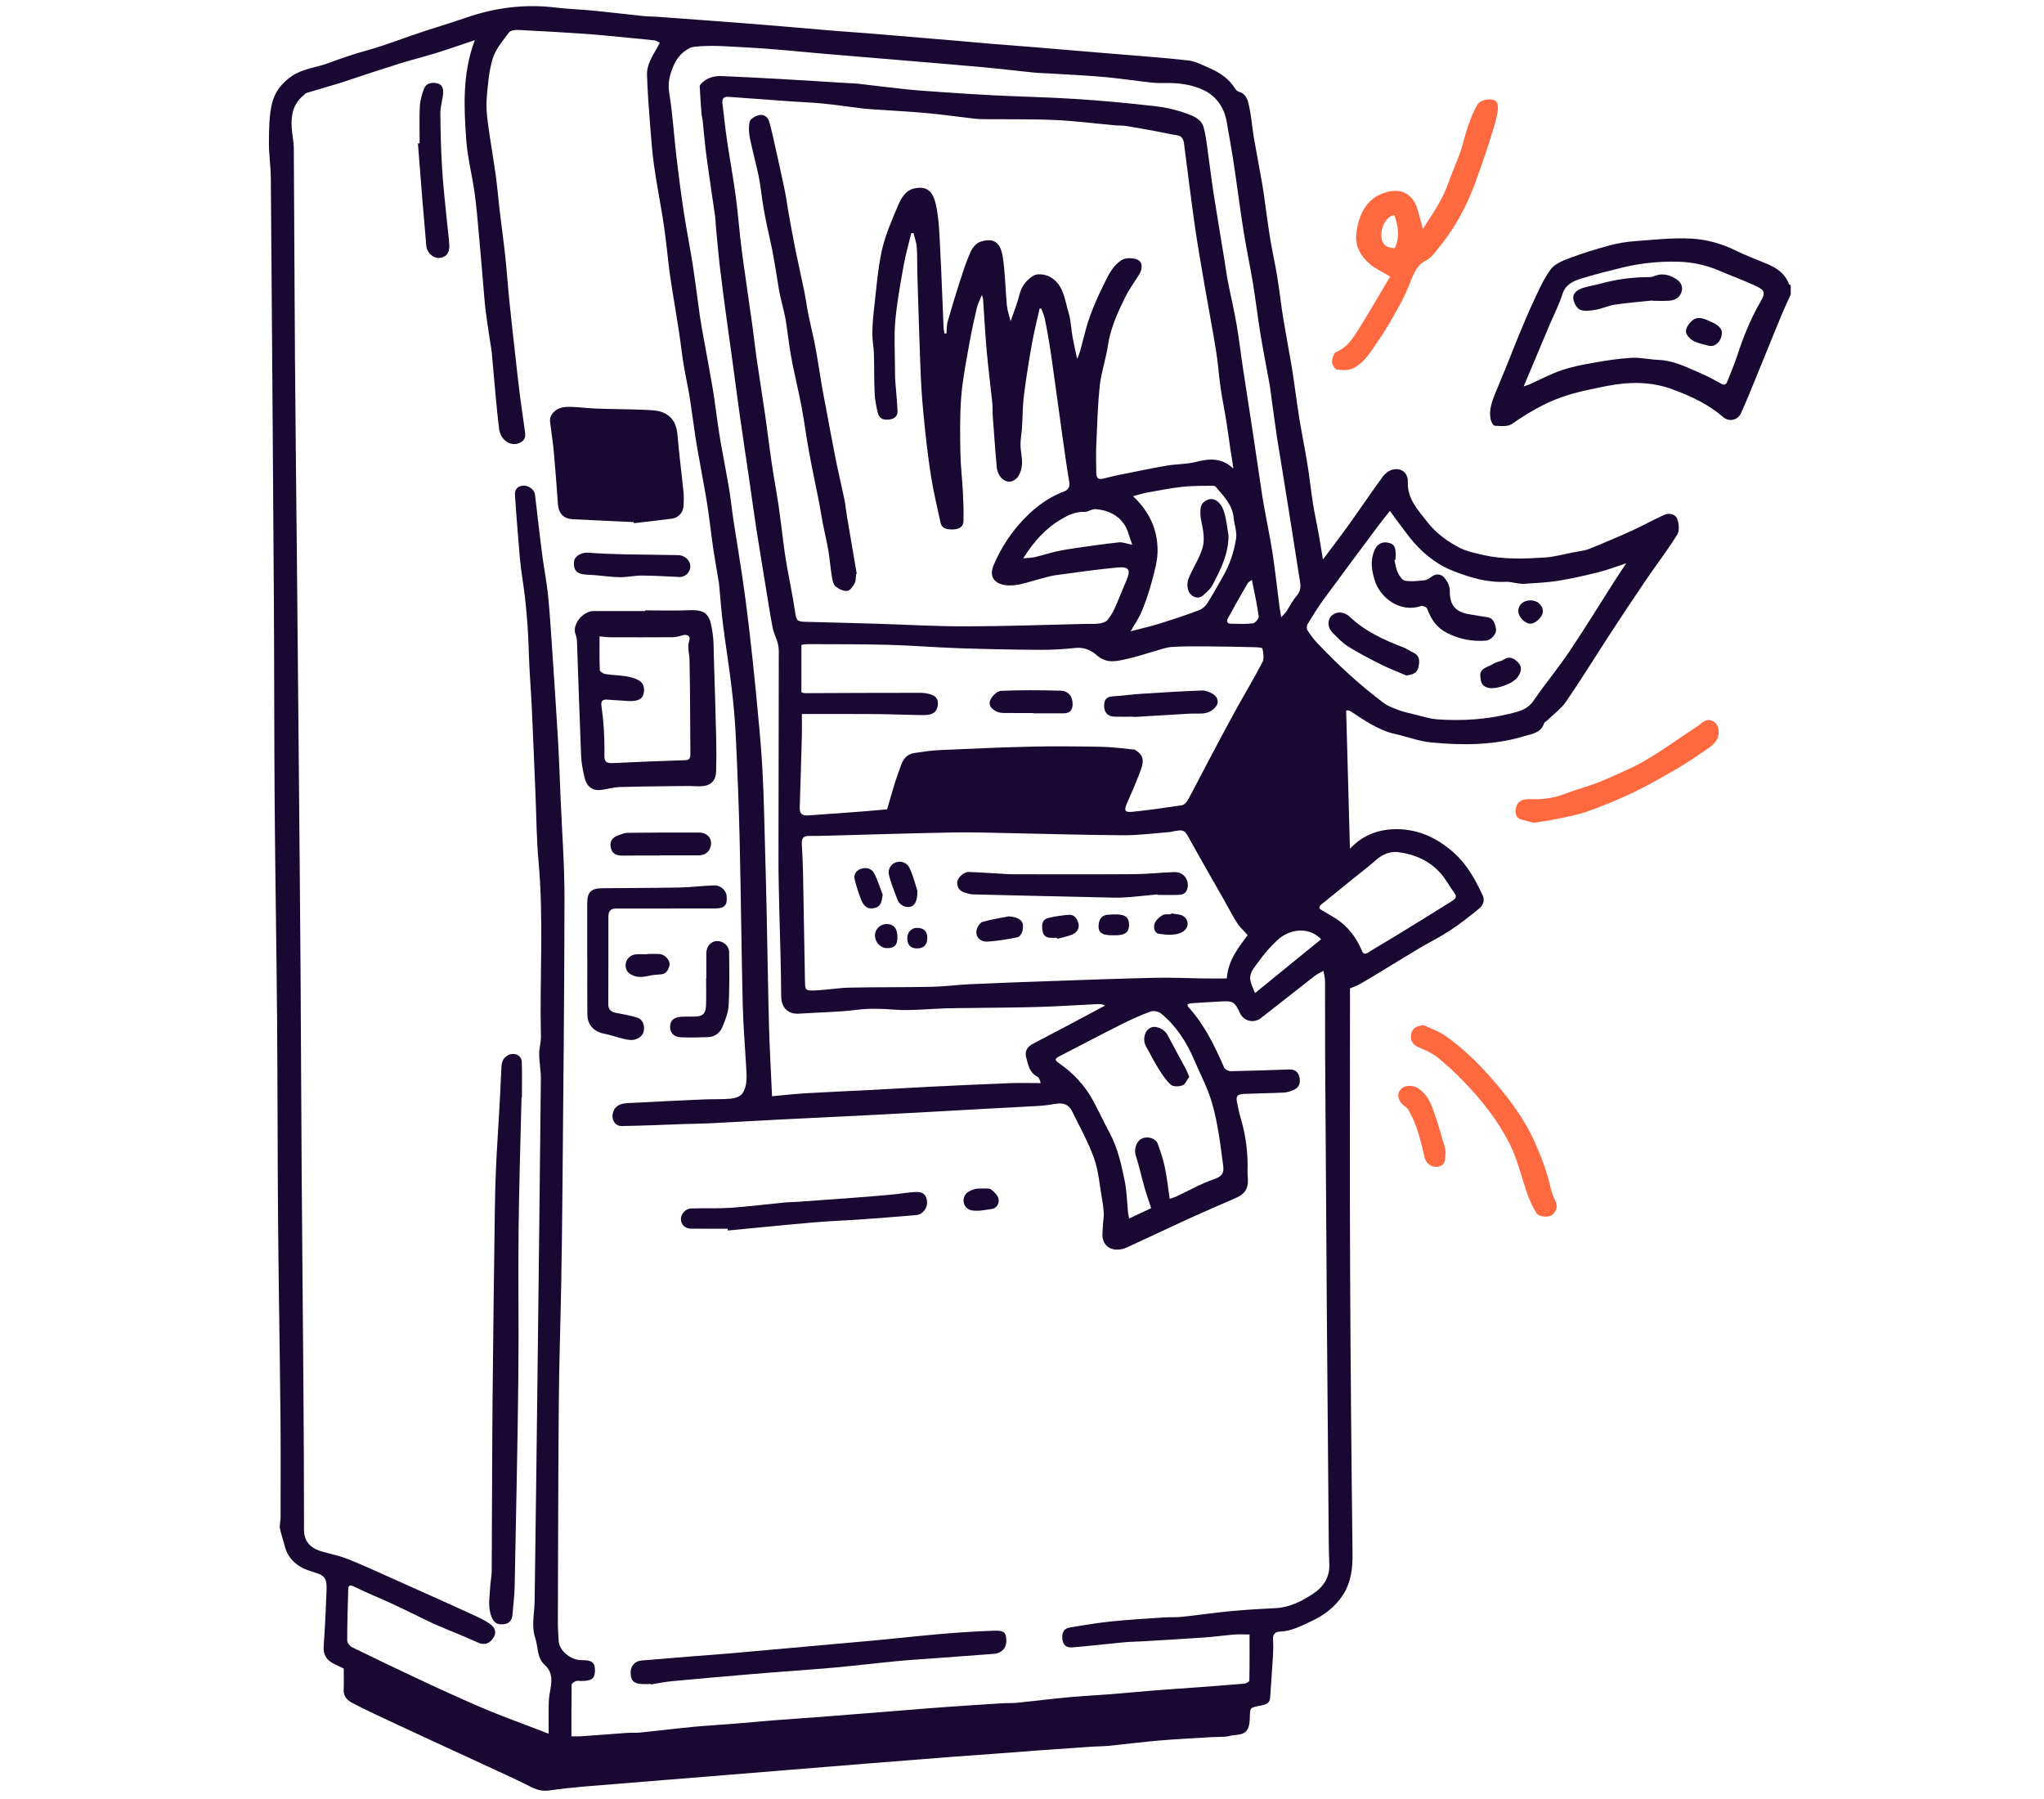 <?xml version="1.0" encoding="UTF-8"?> <svg xmlns="http://www.w3.org/2000/svg" width="175" height="154" viewBox="0 0 175 154" fill="none"><g clip-path="url(#clip0_2669_9565)"><path d="M153.317 25.205C153.042 25.818 152.752 26.426 152.496 27.045C151.805 28.716 151.132 30.395 150.445 32.068C149.993 33.168 149.556 34.276 149.064 35.359C148.773 35.997 148.028 36.137 147.513 35.689C146.255 34.594 144.782 33.922 143.233 33.343C141.349 32.639 139.452 32.671 137.539 33.049C136.228 33.309 134.9 33.571 133.647 34.017C132.141 34.553 130.765 35.38 129.439 36.296C129.081 36.544 128.467 36.469 127.975 36.445C127.842 36.438 127.66 36.088 127.617 35.872C127.475 35.135 127.71 34.442 127.978 33.769C128.312 32.932 128.672 32.103 129.012 31.268C129.334 30.475 129.634 29.674 129.963 28.883C130.409 27.815 130.848 26.744 131.34 25.697C131.765 24.793 132.172 23.856 132.761 23.062C133.097 22.61 133.749 22.331 134.314 22.119C135.45 21.692 136.613 21.33 137.785 21.013C138.515 20.816 139.275 20.695 140.028 20.638C141.609 20.52 143.202 20.345 144.778 20.423C146.098 20.49 147.405 20.857 148.625 21.456C149.497 21.885 150.414 22.223 151.31 22.599C152.142 22.948 152.845 23.433 153.167 24.33C153.179 24.367 153.264 24.377 153.316 24.4V25.207L153.317 25.205ZM130.453 33.077C130.713 32.987 130.832 32.955 130.943 32.907C131.849 32.501 132.732 32.025 133.667 31.704C134.555 31.399 135.49 31.219 136.416 31.055C137.497 30.865 138.589 30.691 139.683 30.631C140.452 30.588 141.232 30.78 142.01 30.809C143.253 30.857 144.334 31.403 145.437 31.875C146.093 32.158 146.731 32.493 147.355 32.843C147.642 33.004 147.786 32.907 147.882 32.668C148.188 31.903 148.511 31.142 148.764 30.36C149.265 28.816 149.869 27.321 150.682 25.912C151.188 25.036 151.141 24.848 150.203 24.421C149.231 23.977 148.223 23.612 147.242 23.188C146.099 22.694 144.906 22.432 143.668 22.402C142.044 22.363 140.433 22.526 138.853 22.917C137.686 23.206 136.514 23.489 135.369 23.851C134.682 24.067 134.029 24.351 133.765 25.191C133.484 26.089 133.039 26.936 132.671 27.807C131.947 29.519 131.228 31.233 130.453 33.077Z" fill="#190932"></path><path d="M115.253 60.833C115.36 64.76 115.468 68.656 115.577 72.655C116.76 71.385 118.214 70.939 119.766 70.983C121.6 71.033 123.184 71.819 124.544 73.061C125.647 74.068 126.331 75.341 126.95 76.664C127.161 77.115 126.944 77.521 126.633 77.779C125.833 78.443 125.007 79.082 124.141 79.655C123.309 80.204 122.406 80.647 121.546 81.156C120.468 81.796 119.403 82.457 118.331 83.107C117.698 83.49 117.068 83.877 116.425 84.244C116.169 84.389 115.881 84.48 115.582 84.608C115.582 85.19 115.582 85.835 115.582 86.479C115.582 93.833 115.557 101.187 115.591 108.541C115.628 116.697 115.701 124.853 115.799 133.008C115.814 134.294 115.665 135.499 114.95 136.577C114.3 137.559 113.381 138.259 112.329 138.752C111.451 139.164 110.586 139.636 109.57 139.671C109.186 139.683 108.958 139.907 108.991 140.355C109.026 140.813 109.013 141.277 108.987 141.737C108.915 142.936 108.825 144.134 108.744 145.332C108.704 145.906 108.217 145.944 107.836 146.021C107.016 146.19 107.029 146.162 107.006 147.007C106.997 147.353 106.973 147.745 106.81 148.033C106.489 148.602 105.812 148.458 105.293 148.598C104.822 148.724 104.302 148.67 103.804 148.7C102.316 148.792 100.825 148.862 99.338 148.987C97.856 149.113 96.379 149.303 94.897 149.45C94.42 149.498 93.938 149.488 93.46 149.521C91.859 149.629 90.257 149.742 88.657 149.859C87.475 149.946 86.293 150.042 85.109 150.13C83.948 150.216 82.785 150.294 81.624 150.382C79.244 150.567 76.863 150.755 74.483 150.945C72.124 151.134 69.767 151.327 67.409 151.52C65.067 151.711 62.726 151.903 60.385 152.093C58.004 152.287 55.621 152.47 53.24 152.672C51.164 152.848 49.079 152.968 47.021 153.27C46.171 153.394 45.613 153.039 44.958 152.715C43.905 152.196 42.834 151.711 41.769 151.218C40.159 150.472 38.546 149.733 36.935 148.989C35.892 148.508 34.847 148.027 33.809 147.538C32.59 146.963 31.361 146.404 30.166 145.781C29.769 145.573 29.405 145.24 29.425 144.681C29.447 144.07 29.43 143.457 29.43 142.832C29.125 142.685 28.808 142.544 28.503 142.381C27.917 142.067 27.665 141.598 27.712 140.91C27.823 139.327 27.902 137.741 27.958 136.154C27.997 135.018 27.787 134.852 26.698 134.53C25.563 134.193 24.665 133.541 24.363 132.295C24.244 131.804 24.058 131.327 23.968 130.831C23.917 130.548 24.021 130.241 24.021 129.945C24.023 127.007 24.04 124.069 24.011 121.133C23.956 115.55 23.854 109.969 23.806 104.388C23.758 98.648 23.77 92.908 23.722 87.168C23.672 81.044 23.563 74.922 23.515 68.798C23.47 63.058 23.485 57.318 23.449 51.577C23.372 39.448 23.283 27.319 23.186 15.191C23.176 14.173 23.012 13.158 23.024 12.144C23.037 11.04 23.034 9.905 23.291 8.845C23.522 7.891 24.12 7.089 25.021 6.49C25.986 5.847 27.099 5.789 28.121 5.399C28.822 5.133 29.53 4.889 30.245 4.661C30.989 4.423 31.748 4.234 32.49 3.992C33.394 3.698 34.286 3.368 35.184 3.057C35.606 2.911 36.028 2.769 36.452 2.631C37.609 2.255 38.774 1.901 39.925 1.505C42.402 0.654 44.93 0.326 47.542 0.643C48.62 0.773 49.71 0.804 50.792 0.91C52.236 1.052 53.675 1.228 55.117 1.378C55.499 1.417 55.884 1.407 56.266 1.436C59.032 1.64 61.799 1.839 64.564 2.057C66.812 2.234 69.057 2.439 71.304 2.626C72.426 2.719 73.55 2.788 74.672 2.881C76.975 3.07 79.277 3.265 81.579 3.461C82.646 3.552 83.712 3.654 84.779 3.742C85.996 3.843 87.214 3.929 88.432 4.029C90.718 4.217 93.003 4.411 95.287 4.604C97.441 4.786 99.598 4.93 101.743 5.177C102.376 5.25 102.987 5.582 103.586 5.845C104.464 6.23 105.242 6.755 105.758 7.601C105.824 7.708 105.946 7.817 106.062 7.85C106.734 8.038 106.849 8.636 106.962 9.163C107.142 10.001 107.197 10.864 107.34 11.711C107.572 13.077 107.839 14.438 108.078 15.803C108.182 16.404 108.253 17.011 108.339 17.613C108.472 18.537 108.588 19.464 108.74 20.384C108.879 21.227 109.063 22.061 109.215 22.901C109.32 23.48 109.412 24.063 109.497 24.646C109.625 25.516 109.724 26.39 109.868 27.258C110.105 28.686 110.373 30.107 110.617 31.534C110.716 32.115 110.787 32.702 110.873 33.287C111.004 34.192 111.124 35.099 111.271 36.001C111.413 36.864 111.588 37.722 111.74 38.584C111.85 39.203 111.955 39.821 112.046 40.442C112.175 41.332 112.27 42.226 112.413 43.112C112.549 43.955 112.735 44.79 112.887 45.632C113.013 46.333 113.122 47.038 113.265 47.894C114.075 46.81 114.793 45.878 115.479 44.921C116.456 43.555 117.394 42.162 118.384 40.806C118.578 40.539 118.904 40.284 119.217 40.204C119.956 40.014 120.562 40.456 120.534 41.265C120.482 42.72 121.403 43.648 122.182 44.658C122.916 45.61 123.877 46.327 124.931 46.871C125.556 47.194 126.281 47.346 126.975 47.506C128.71 47.906 130.479 47.834 132.235 47.726C133.062 47.675 133.879 47.443 134.699 47.284C135.16 47.195 135.642 47.151 136.072 46.981C137.315 46.486 138.546 45.958 139.765 45.404C140.684 44.987 141.563 44.483 142.483 44.075C142.904 43.888 143.438 43.994 143.6 44.425C143.75 44.83 143.803 45.444 143.594 45.776C142.756 47.119 141.787 48.378 140.896 49.688C139.863 51.203 138.851 52.733 137.848 54.269C136.591 56.194 135.388 58.156 134.09 60.051C133.661 60.675 133.005 61.144 132.451 61.683C132.37 61.763 132.231 61.821 132.201 61.914C131.934 62.755 131.141 62.823 130.491 63.021C127.885 63.811 125.207 63.809 122.535 63.557C121.496 63.458 120.486 63.066 119.457 62.836C118.008 62.51 116.827 61.673 115.621 60.877C115.56 60.837 115.479 60.823 115.405 60.808C115.371 60.801 115.332 60.819 115.254 60.833H115.253ZM48.923 148.635C49.231 148.635 49.495 148.651 49.756 148.632C51.051 148.54 52.345 148.434 53.64 148.344C54.042 148.317 54.449 148.35 54.849 148.308C56.366 148.154 57.88 147.966 59.398 147.82C60.499 147.714 61.606 147.658 62.709 147.569C63.948 147.469 65.184 147.349 66.422 147.251C67.602 147.157 68.784 147.086 69.964 146.995C72.327 146.812 74.69 146.621 77.055 146.434C78.37 146.329 79.685 146.217 81.002 146.123C82.623 146.008 84.245 145.904 85.867 145.803C86.269 145.777 86.675 145.805 87.075 145.763C88.555 145.612 90.032 145.426 91.515 145.288C92.712 145.176 93.915 145.122 95.115 145.027C96.315 144.933 97.512 144.813 98.713 144.717C99.97 144.617 101.228 144.535 102.485 144.442C103.84 144.34 105.196 144.243 106.55 144.122C106.701 144.108 106.961 143.954 106.963 143.862C106.991 142.549 106.982 141.234 106.982 139.917C106.512 139.917 106.091 139.89 105.674 139.923C104.819 139.991 103.968 140.114 103.113 140.174C101.378 140.296 99.641 140.393 97.905 140.497C97.331 140.531 96.755 140.537 96.184 140.591C94.723 140.728 93.265 140.906 91.802 141.021C91.25 141.065 90.982 140.766 90.95 140.247C90.914 139.679 91.12 139.39 91.677 139.301C92.822 139.12 93.967 138.918 95.119 138.801C96.622 138.648 98.132 138.561 99.639 138.459C100.155 138.424 100.678 138.46 101.192 138.406C102.594 138.257 103.991 138.052 105.394 137.918C106.665 137.797 107.942 137.724 109.217 137.66C110.426 137.599 111.451 137.069 112.422 136.43C113.318 135.841 113.856 135.014 113.811 133.886C113.785 133.258 113.768 132.629 113.763 132.001C113.708 125.688 113.652 119.377 113.604 113.064C113.548 105.462 113.498 97.859 113.452 90.257C113.44 88.163 113.456 86.071 113.444 83.978C113.443 83.689 113.356 83.4 113.308 83.112C113.061 83.252 112.792 83.364 112.57 83.535C111.027 84.736 109.499 85.955 107.954 87.153C107.339 87.63 106.481 87.413 106.168 86.736C105.734 85.793 105.561 85.672 104.659 85.721C103.744 85.769 102.829 85.826 101.915 85.887C101.833 85.893 101.755 85.949 101.67 85.984C101.695 86.076 101.691 86.145 101.725 86.182C103.114 87.706 103.997 89.526 104.809 91.393C104.879 91.553 105.193 91.701 105.391 91.697C107.056 91.668 108.72 91.606 110.384 91.55C110.819 91.535 111.131 91.744 111.236 92.138C111.359 92.602 111.287 93.064 110.783 93.292C110.514 93.413 110.214 93.513 109.923 93.528C108.793 93.584 107.66 93.591 106.529 93.64C105.91 93.666 105.793 93.84 105.923 94.439C106.015 94.864 106.096 95.293 106.22 95.708C106.619 97.033 106.812 98.384 106.815 99.766C106.815 100.073 106.796 100.382 106.825 100.687C106.92 101.717 106.652 102.184 105.738 102.582C104.433 103.148 103.126 103.71 101.832 104.299C100.052 105.112 98.285 105.954 96.508 106.773C95.642 107.172 94.752 106.971 94.469 106.213C94.309 105.782 94.429 105.245 94.439 104.756C94.446 104.453 94.519 104.15 94.502 103.85C94.476 103.415 94.414 102.978 94.338 102.548C94.135 101.412 94.055 100.23 93.671 99.156C93.175 97.769 92.444 96.465 91.792 95.136C91.501 94.545 91.042 94.379 90.375 94.495C89.87 94.582 89.357 94.644 88.846 94.675C87.374 94.765 85.902 94.832 84.43 94.913C82.443 95.022 80.457 95.138 78.471 95.246C76.907 95.331 75.344 95.414 73.779 95.492C71.541 95.604 69.304 95.707 67.067 95.821C64.984 95.928 62.903 96.051 60.821 96.156C60.074 96.194 59.325 96.196 58.576 96.222C56.796 96.282 55.016 96.366 53.236 96.394C52.629 96.404 52.304 95.798 52.494 95.209C52.696 94.583 53.211 94.461 53.749 94.431C55.911 94.311 58.074 94.211 60.238 94.115C61.023 94.081 61.815 94.12 62.596 94.045C62.931 94.013 63.374 93.867 63.548 93.618C63.988 92.989 63.933 92.216 63.892 91.475C63.791 89.642 63.633 87.809 63.589 85.974C63.477 81.299 63.436 76.621 63.327 71.946C63.257 68.975 63.138 66.006 62.997 63.039C62.93 61.629 62.798 60.219 62.632 58.817C62.419 57.02 62.124 55.231 61.898 53.435C61.757 52.319 61.678 51.194 61.571 50.073C61.564 49.997 61.553 49.921 61.541 49.846C61.376 48.852 61.197 47.86 61.049 46.863C60.914 45.959 60.818 45.048 60.693 44.142C60.604 43.501 60.506 42.862 60.393 42.225C60.152 40.858 59.89 39.496 59.656 38.129C59.508 37.264 59.398 36.395 59.27 35.527C59.179 34.907 59.098 34.286 58.991 33.67C58.84 32.81 58.65 31.956 58.511 31.095C58.362 30.173 58.266 29.242 58.123 28.319C57.885 26.778 57.611 25.241 57.383 23.697C57.237 22.717 57.152 21.728 57.03 20.745C56.94 20.024 56.847 19.302 56.73 18.586C56.49 17.106 56.2 15.634 55.994 14.15C55.829 12.963 55.741 11.765 55.65 10.569C55.544 9.181 55.434 7.79 55.396 6.399C55.372 5.528 55.855 4.798 56.275 4.067C56.352 3.935 56.417 3.794 56.487 3.658C56.343 3.59 56.204 3.48 56.053 3.461C55.278 3.369 54.499 3.299 53.721 3.225C52.56 3.116 51.399 2.989 50.236 2.908C48.27 2.772 46.302 2.657 44.334 2.562C44.076 2.549 43.696 2.615 43.568 2.788C43.053 3.487 42.443 4.187 42.193 4.988C41.856 6.065 41.773 7.232 41.673 8.37C41.612 9.068 41.673 9.788 41.765 10.487C41.961 11.978 42.228 13.46 42.436 14.951C42.575 15.954 42.657 16.966 42.776 17.972C42.934 19.319 43.122 20.662 43.266 22.01C43.401 23.265 43.483 24.524 43.611 25.78C43.771 27.357 43.952 28.932 44.128 30.508C44.254 31.631 44.375 32.754 44.517 33.875C44.655 34.951 44.829 36.023 44.961 37.099C45.018 37.556 44.776 37.838 44.331 37.971C43.615 38.184 42.848 37.61 42.733 36.723C42.615 35.814 42.53 34.9 42.444 33.988C42.322 32.696 42.212 31.404 42.097 30.111C42.092 30.053 42.08 29.998 42.07 29.94C41.907 28.848 41.724 27.758 41.588 26.663C41.477 25.776 41.42 24.882 41.342 23.992C41.229 22.695 41.124 21.399 41.004 20.103C40.892 18.906 40.801 17.706 40.635 16.515C40.422 14.99 40.024 13.482 39.916 11.95C39.715 9.125 39.582 6.283 40.652 3.437C39.478 3.83 38.424 4.203 37.357 4.534C36.321 4.855 35.265 5.114 34.229 5.435C32.843 5.866 31.467 6.33 30.088 6.781C29.769 6.884 29.454 7.002 29.133 7.099C28.152 7.394 27.169 7.678 26.19 7.974C26.127 7.994 26.088 8.083 26.029 8.129C25.122 8.836 24.908 9.816 24.97 10.888C25.006 11.498 25.15 12.104 25.154 12.712C25.197 18.626 25.21 24.539 25.253 30.453C25.298 36.573 25.371 42.692 25.43 48.813C25.483 54.379 25.533 59.946 25.583 65.512C25.635 71.382 25.691 77.252 25.733 83.123C25.773 88.902 25.788 94.681 25.828 100.46C25.871 106.562 25.934 112.663 25.978 118.764C26.007 122.834 26.03 126.905 26.029 130.975C26.029 132.102 26.775 132.591 27.572 132.818C28.319 133.03 29.09 133.185 29.809 133.471C31.07 133.971 32.299 134.548 33.54 135.099C34.658 135.596 35.776 136.099 36.893 136.601C38.082 137.137 39.274 137.666 40.457 138.214C40.96 138.447 41.474 138.678 41.923 138.992C42.44 139.355 42.512 139.771 42.25 140.186C41.91 140.726 41.463 140.855 40.892 140.597C40.336 140.346 39.775 140.106 39.214 139.869C38.513 139.572 37.798 139.303 37.108 138.983C35.951 138.446 34.816 137.863 33.66 137.326C32.553 136.812 31.416 136.363 30.325 135.823C29.89 135.607 29.822 135.758 29.812 136.116C29.773 137.554 29.725 138.993 29.726 140.431C29.726 140.625 29.939 140.907 30.127 140.999C31.795 141.825 33.478 142.621 35.16 143.418C36.282 143.949 37.408 144.475 38.539 144.984C39.694 145.505 40.848 146.027 42.021 146.504C43.382 147.057 44.762 147.561 46.133 148.086C46.379 148.181 46.626 148.277 46.973 148.413C46.973 147.507 46.965 146.721 46.976 145.935C46.981 145.611 47.005 145.283 47.063 144.964C47.222 144.087 47.412 143.223 46.625 142.506C45.953 141.894 46.086 140.973 45.819 140.204C45.686 139.821 45.651 139.386 45.654 138.976C45.658 138.346 45.764 137.717 45.773 137.086C45.863 130.565 45.945 124.043 46.022 117.522C46.123 109.134 46.222 100.747 46.306 92.36C46.313 91.656 46.169 90.952 46.162 90.247C46.157 89.735 46.323 89.222 46.31 88.712C46.196 83.708 46.562 78.698 46.104 73.697C45.932 71.813 45.927 69.913 45.847 68.021C45.741 65.534 45.644 63.046 45.529 60.559C45.457 58.995 45.321 57.434 45.275 55.87C45.211 53.691 45.045 51.527 44.704 49.373C44.529 48.263 44.46 47.136 44.363 46.016C44.258 44.802 44.17 43.586 44.091 42.371C44.06 41.898 44.307 41.617 44.786 41.571C45.217 41.53 45.746 41.902 45.801 42.315C45.906 43.089 45.978 43.866 46.072 44.642C46.2 45.705 46.325 46.769 46.469 47.83C46.611 48.87 46.818 49.904 46.922 50.948C47.072 52.45 47.165 53.959 47.267 55.466C47.444 58.101 47.621 60.736 47.775 63.373C47.87 65.014 47.926 66.66 47.995 68.303C48.115 71.174 48.334 74.046 48.33 76.917C48.32 85.325 48.223 93.731 48.153 102.138C48.131 104.748 48.096 107.357 48.049 109.966C47.987 113.359 47.869 116.751 47.842 120.143C47.79 126.383 47.783 132.623 47.763 138.863C47.762 139.4 47.8 139.937 47.83 140.474C47.874 141.271 48.831 142.129 49.828 142.116C50.702 142.104 50.951 142.337 50.938 143.036C50.927 143.685 50.667 143.883 49.806 143.899C49.633 143.903 49.445 143.858 49.292 143.912C49.15 143.963 48.943 144.116 48.941 144.226C48.918 145.68 48.925 147.136 48.925 148.635H48.923ZM80.876 28.559C80.928 28.551 80.981 28.543 81.033 28.536C81.065 28.195 81.048 27.84 81.14 27.515C81.473 26.342 81.828 25.174 82.204 24.014C82.474 23.179 82.746 22.34 83.107 21.542C83.262 21.199 83.592 20.809 83.928 20.697C85.185 20.276 85.676 20.887 85.849 21.974C86.067 23.348 86.073 24.753 86.205 26.142C86.246 26.571 86.401 26.99 86.525 27.501C86.811 26.658 87.104 25.966 87.273 25.246C87.451 24.491 87.912 23.925 88.51 23.584C88.846 23.392 89.497 23.489 89.877 23.693C91.08 24.341 91.15 25.668 91.495 26.797C91.697 27.461 91.708 28.182 91.832 28.872C91.943 29.49 92.09 30.102 92.222 30.717C92.45 30.263 92.542 29.804 92.662 29.353C92.86 28.608 93.035 27.854 93.298 27.131C93.604 26.288 93.956 25.457 94.355 24.654C94.793 23.775 95.171 22.802 96.034 22.263C96.375 22.051 97.012 22.057 97.392 22.231C97.864 22.448 97.827 23.039 97.493 23.56C97.084 24.197 96.641 24.819 96.309 25.495C95.666 26.799 95.069 28.12 94.854 29.592C94.688 30.734 94.286 31.845 94.163 32.988C93.979 34.7 93.934 36.427 93.858 38.149C93.823 38.935 93.854 39.723 93.861 40.511C93.865 40.855 93.995 41.075 94.389 40.984C94.791 40.892 95.189 40.781 95.594 40.699C97.024 40.412 98.451 40.11 99.887 39.86C100.711 39.716 101.574 39.753 102.376 39.544C103.55 39.237 104.621 39.179 105.588 40.111C105.539 39.579 105.439 39.1 105.365 38.617C105.235 37.769 105.131 36.915 104.996 36.069C104.842 35.111 104.642 34.16 104.504 33.2C104.351 32.143 104.284 31.073 104.113 30.02C103.807 28.125 103.441 26.239 103.118 24.348C102.828 22.664 102.532 20.981 102.291 19.29C101.961 16.968 101.677 14.64 101.375 12.313C101.326 11.932 101.211 11.637 100.752 11.574C100.209 11.499 99.675 11.364 99.136 11.265C98.239 11.1 97.342 10.932 96.442 10.787C96.122 10.735 95.791 10.756 95.466 10.727C93.755 10.574 92.049 10.351 90.335 10.274C88.362 10.185 86.381 10.223 84.404 10.203C84.078 10.199 83.75 10.195 83.427 10.158C82.102 10.007 80.782 9.818 79.454 9.691C78.143 9.567 76.826 9.501 75.512 9.409C74.996 9.373 74.477 9.355 73.963 9.296C72.812 9.162 71.665 8.986 70.513 8.868C69.578 8.774 68.638 8.745 67.7 8.678C65.928 8.553 64.156 8.423 62.385 8.29C61.988 8.26 61.803 8.426 61.851 8.825C61.978 9.887 62.088 10.953 62.243 12.011C62.476 13.596 62.767 15.172 62.987 16.757C63.153 17.952 63.242 19.157 63.377 20.357C63.46 21.096 63.556 21.834 63.66 22.571C63.914 24.385 64.181 26.197 64.435 28.01C64.559 28.9 64.649 29.795 64.778 30.683C65.017 32.325 65.281 33.962 65.52 35.603C65.662 36.568 65.776 37.535 65.91 38.501C66.003 39.179 66.102 39.858 66.209 40.535C66.357 41.458 66.528 42.377 66.664 43.302C66.811 44.303 66.922 45.309 67.055 46.312C67.137 46.935 67.213 47.558 67.321 48.175C67.563 49.562 67.858 50.94 68.064 52.33C68.181 53.115 68.212 53.212 68.995 53.231C70.984 53.282 72.972 53.33 74.96 53.39C77.526 53.467 80.092 53.622 82.656 53.618C86.031 53.614 89.406 53.486 92.779 53.412C93.221 53.403 93.665 53.428 94.102 53.376C94.351 53.347 94.657 53.258 94.808 53.084C95.081 52.768 95.294 52.386 95.468 52.002C95.814 51.239 96.106 50.452 96.441 49.685C96.824 48.803 96.667 48.487 95.714 48.576C93.933 48.745 92.158 48.991 90.386 49.237C89.864 49.309 89.356 49.484 88.841 49.612C87.944 49.836 87.085 50.209 86.113 50.094C85.103 49.974 84.666 49.323 85.071 48.379C85.622 47.098 86.336 45.924 87.264 44.869C88.333 43.652 89.542 42.662 91.075 42.084C91.374 41.971 91.626 41.739 91.551 41.297C91.338 40.039 91.164 38.775 90.985 37.511C90.697 35.471 90.421 33.428 90.135 31.386C90.04 30.709 89.946 30.03 89.834 29.355C89.719 28.661 89.596 27.968 89.45 27.28C89.386 26.985 89.256 26.705 89.156 26.418C89.107 26.417 89.059 26.415 89.009 26.413C88.789 27.402 88.536 28.385 88.358 29.38C88.094 30.862 87.853 32.349 87.665 33.843C87.549 34.754 87.561 35.68 87.501 36.599C87.469 37.092 87.368 37.584 87.372 38.076C87.378 38.645 87.543 39.219 87.496 39.779C87.462 40.193 87.305 40.706 87.016 40.969C86.279 41.636 85.427 40.912 85.344 40.031C85.207 38.564 85.105 37.094 84.996 35.625C84.969 35.242 84.996 34.855 84.957 34.474C84.804 32.992 84.609 31.515 84.477 30.032C84.345 28.568 84.273 27.098 84.17 25.63C84.165 25.544 84.128 25.459 84.07 25.245C83.891 25.688 83.719 26.001 83.639 26.336C83.406 27.329 83.183 28.327 83.007 29.332C82.74 30.851 82.427 32.37 82.302 33.904C82.169 35.506 82.201 37.126 82.225 38.738C82.243 39.863 82.381 40.985 82.439 42.109C82.481 42.949 82.516 43.791 82.487 44.63C82.469 45.181 81.985 45.323 81.547 45.324C81.125 45.324 80.639 45.278 80.52 44.721C80.243 43.425 79.93 42.132 79.719 40.825C79.48 39.338 79.309 37.84 79.154 36.34C79.014 34.991 78.894 33.638 78.837 32.283C78.713 29.317 78.632 26.349 78.538 23.382C78.516 22.634 78.542 21.883 78.487 21.138C78.457 20.736 78.305 20.342 78.207 19.944C78.142 19.954 78.076 19.965 78.012 19.975C77.791 20.905 77.525 21.827 77.359 22.766C77.081 24.338 76.786 25.915 76.65 27.502C76.533 28.875 76.625 30.265 76.627 31.648C76.627 31.974 76.629 32.3 76.652 32.625C76.713 33.48 76.806 34.333 76.845 35.188C76.864 35.607 76.589 35.847 76.181 35.908C75.711 35.979 75.287 35.883 75.159 35.366C75.023 34.812 74.91 34.241 74.884 33.673C74.83 32.543 74.855 31.408 74.82 30.277C74.803 29.706 74.682 29.137 74.687 28.568C74.693 27.845 74.751 27.119 74.835 26.401C75.031 24.738 75.145 23.055 75.505 21.427C75.794 20.119 76.351 18.862 76.875 17.619C77.139 16.995 77.511 16.311 78.238 16.141C79.507 15.842 79.949 16.537 80.18 17.767C80.41 18.981 80.438 20.238 80.503 21.478C80.617 23.661 80.69 25.848 80.784 28.032C80.792 28.207 80.844 28.381 80.875 28.555L80.876 28.559ZM109.699 52.833C109.899 52.609 110.039 52.486 110.139 52.336C110.43 51.9 110.66 51.414 110.999 51.024C111.316 50.66 111.383 50.297 111.312 49.853C111.026 48.068 110.753 46.282 110.469 44.498C110.188 42.726 109.901 40.955 109.616 39.184C109.519 38.583 109.411 37.983 109.322 37.381C109.186 36.457 109.06 35.531 108.931 34.604C108.847 34.002 108.783 33.396 108.677 32.797C108.434 31.412 108.15 30.034 107.923 28.646C107.686 27.198 107.516 25.737 107.279 24.289C107.042 22.843 106.736 21.409 106.499 19.963C106.268 18.551 106.083 17.132 105.878 15.716C105.777 15.02 105.687 14.322 105.574 13.628C105.4 12.559 105.212 11.491 105.027 10.424C104.817 9.221 104.152 8.262 103.104 7.74C102.055 7.219 100.859 7.083 99.668 7.108C99.285 7.116 98.898 7.106 98.518 7.063C97.176 6.911 95.839 6.707 94.495 6.587C92.992 6.454 91.483 6.389 89.977 6.296C89.499 6.266 89.017 6.261 88.54 6.214C87.119 6.071 85.7 5.896 84.277 5.765C82.07 5.562 79.86 5.382 77.65 5.197C75.346 5.002 73.041 4.813 70.737 4.619C68.493 4.43 66.251 4.18 64.003 4.066C62.492 3.989 60.975 3.839 59.458 4.002C59.315 4.017 59.166 4.058 59.038 4.123C58.348 4.474 57.903 5.027 57.612 5.751C57.319 6.477 57.166 7.151 57.3 7.973C57.596 9.803 57.706 11.662 57.923 13.506C58.108 15.076 58.315 16.645 58.553 18.21C58.779 19.695 59.078 21.169 59.308 22.654C59.538 24.143 59.717 25.64 59.932 27.131C60.028 27.791 60.156 28.447 60.275 29.105C60.523 30.49 60.786 31.872 61.02 33.258C61.164 34.106 61.264 34.961 61.389 35.814C61.482 36.455 61.566 37.096 61.679 37.733C61.923 39.12 62.197 40.5 62.43 41.888C62.582 42.794 62.67 43.711 62.808 44.619C63.047 46.185 63.315 47.746 63.545 49.313C63.751 50.711 63.94 52.114 64.103 53.518C64.329 55.454 64.542 57.392 64.728 59.332C64.931 61.463 65.147 63.595 65.269 65.732C65.4 68.044 65.436 70.363 65.503 72.678C65.558 74.596 65.606 76.514 65.646 78.432C65.713 81.575 65.754 84.72 65.841 87.863C65.894 89.809 66.008 91.754 66.101 93.839C67.087 93.751 68.069 93.64 69.054 93.582C70.887 93.474 72.721 93.401 74.555 93.306C76.257 93.217 77.958 93.11 79.661 93.027C81.915 92.916 84.171 92.808 86.427 92.723C87.317 92.689 88.21 92.717 89.1 92.717C89.022 92.408 88.944 92.234 88.81 92.166C88.131 91.817 88.025 91.141 87.856 90.515C87.713 89.986 87.956 89.601 88.44 89.35C89.528 88.784 90.611 88.211 91.694 87.637C92.669 87.121 93.64 86.598 94.613 86.078C94.389 85.954 94.173 85.944 93.959 85.955C92.277 86.035 90.596 86.147 88.912 86.198C86.976 86.255 85.037 86.26 83.099 86.287C82.389 86.297 81.678 86.296 80.968 86.317C79.517 86.36 78.056 86.537 76.615 86.43C75.507 86.347 74.441 86.305 73.33 86.447C71.705 86.654 70.054 86.654 68.416 86.772C67.522 86.835 66.884 86.307 66.882 85.268C66.876 82.836 66.777 80.404 66.723 77.972C66.691 76.513 66.649 75.054 66.65 73.596C66.653 67.663 66.67 61.731 66.676 55.798C66.676 55.535 66.646 55.265 66.575 55.014C66.452 54.579 66.236 54.168 66.15 53.729C65.933 52.609 65.763 51.481 65.579 50.354C65.297 48.628 65.01 46.902 64.741 45.174C64.537 43.857 64.362 42.536 64.17 41.218C63.896 39.337 63.61 37.459 63.342 35.578C63.14 34.163 62.96 32.743 62.767 31.328C62.586 30.004 62.394 28.682 62.217 27.358C62.017 25.867 61.813 24.377 61.638 22.882C61.496 21.671 61.394 20.454 61.278 19.24C61.256 19.011 61.263 18.778 61.231 18.551C60.985 16.838 60.719 15.128 60.49 13.414C60.348 12.356 60.264 11.291 60.149 10.229C60.133 10.077 60.076 9.93 60.065 9.777C60.004 8.981 59.944 8.185 59.906 7.388C59.901 7.291 60.015 7.172 60.1 7.091C60.579 6.633 61.175 6.486 61.81 6.513C63.432 6.583 65.056 6.663 66.677 6.755C68.7 6.869 70.722 7.001 72.744 7.123C72.975 7.137 73.205 7.136 73.434 7.161C74.799 7.318 76.16 7.496 77.526 7.637C78.55 7.743 79.578 7.813 80.606 7.882C82.115 7.985 83.623 8.091 85.133 8.164C87.483 8.279 89.837 8.323 92.183 8.477C94.413 8.622 96.64 8.834 98.861 9.083C99.754 9.183 100.657 9.382 101.5 9.686C102.116 9.909 102.849 10.146 103.058 10.918C103.196 11.43 103.27 11.96 103.344 12.486C103.532 13.808 103.686 15.134 103.888 16.453C104.184 18.377 104.513 20.297 104.826 22.218C104.924 22.819 104.998 23.425 105.114 24.022C105.357 25.271 105.651 26.509 105.87 27.763C106.083 28.984 106.221 30.218 106.407 31.445C106.7 33.389 107.006 35.329 107.301 37.273C107.519 38.706 107.725 40.142 107.939 41.575C108.027 42.159 108.113 42.744 108.218 43.325C108.46 44.673 108.747 46.014 108.953 47.368C109.188 48.912 109.355 50.467 109.556 52.017C109.585 52.243 109.632 52.466 109.695 52.841L109.699 52.833ZM106.822 80.046C106.433 79.61 106.122 79.339 105.913 79.005C105.492 78.334 105.13 77.628 104.74 76.939C103.815 75.306 102.869 73.687 101.965 72.041C101.386 70.986 101.413 70.971 100.254 71.209C100.216 71.218 100.18 71.226 100.14 71.228C98.827 71.325 97.512 71.506 96.199 71.5C92.943 71.485 89.688 71.38 86.432 71.319C84.82 71.289 83.208 71.231 81.597 71.261C78.037 71.328 74.478 71.442 70.918 71.535C70.362 71.55 69.805 71.566 69.249 71.561C68.806 71.557 68.624 71.757 68.647 72.196C68.693 73.038 68.736 73.88 68.753 74.722C68.814 77.772 68.867 80.823 68.916 83.873C68.931 84.783 68.923 84.821 69.856 84.781C70.826 84.739 71.79 84.564 72.759 84.543C75.099 84.494 77.441 84.523 79.781 84.474C80.868 84.452 81.951 84.301 83.039 84.252C85.389 84.145 87.74 84.059 90.091 83.978C93.041 83.875 95.99 83.767 98.941 83.701C100.303 83.671 101.666 83.74 103.029 83.758C103.692 83.766 104.356 83.759 105.031 83.759C105.158 82.123 106.114 81.023 106.821 80.044L106.822 80.046ZM75.95 69.283C76.195 68.447 76.408 67.688 76.642 66.937C76.787 66.472 76.969 66.019 77.125 65.557C77.315 64.99 77.643 64.558 78.264 64.464C78.983 64.355 79.707 64.245 80.433 64.211C83.031 64.093 85.63 63.975 88.231 63.916C90.243 63.87 92.26 63.89 94.273 63.927C95.206 63.944 96.135 64.065 97.064 64.162C97.206 64.177 97.346 64.3 97.467 64.397C97.97 64.796 97.867 65.352 97.701 65.82C97.349 66.817 96.913 67.786 96.49 68.759C96.223 69.373 96.291 69.56 96.942 69.493C98.363 69.348 99.779 69.146 101.191 68.932C101.374 68.904 101.583 68.695 101.681 68.517C102.263 67.456 102.81 66.376 103.377 65.307C104.15 63.848 104.916 62.386 105.711 60.94C106.492 59.52 107.334 58.131 108.08 56.693C108.245 56.377 108.17 55.895 108.083 55.517C108.061 55.42 107.569 55.406 107.293 55.4C105.969 55.367 104.645 55.341 103.321 55.333C102.324 55.327 101.325 55.318 100.33 55.381C99.855 55.411 99.387 55.594 98.919 55.724C98.141 55.941 97.375 56.211 96.588 56.383C95.68 56.583 94.768 56.872 93.912 56.098C93.419 55.652 92.798 55.385 92.05 55.468C91.042 55.579 90.022 55.635 89.008 55.628C86.711 55.613 84.412 55.569 82.116 55.49C80.091 55.421 78.068 55.252 76.043 55.198C73.741 55.137 71.438 55.151 69.135 55.14C68.92 55.14 68.705 55.193 68.613 55.206V59.269C68.787 59.311 68.841 59.337 68.895 59.337C72.196 59.325 75.497 59.304 78.798 59.308C79.168 59.308 79.572 59.371 79.898 59.531C80.338 59.749 80.37 60.228 80.228 60.635C80.049 61.144 79.541 61.216 79.087 61.213C77.726 61.205 76.365 61.137 75.005 61.127C72.917 61.111 70.829 61.122 68.653 61.122C68.653 61.754 68.667 62.382 68.651 63.008C68.598 65.038 68.535 67.069 68.471 69.099C68.455 69.627 68.641 69.837 69.166 69.803C70.499 69.714 71.832 69.618 73.165 69.517C74.079 69.448 74.991 69.364 75.952 69.282L75.95 69.283ZM139.24 48.217C138.37 48.5 137.624 48.792 136.852 48.984C135.699 49.272 134.537 49.537 133.364 49.724C132.405 49.877 131.426 49.906 130.456 49.979C130.288 49.991 130.114 49.956 129.943 49.935C129.603 49.891 129.262 49.787 128.927 49.805C127.334 49.886 125.828 49.432 124.398 48.868C122.89 48.271 121.632 47.219 120.622 45.92C120.073 45.211 119.55 44.482 118.999 43.739C118.682 44.139 118.361 44.529 118.059 44.933C116.489 47.038 114.916 49.14 113.365 51.259C112.854 51.956 112.398 52.694 111.947 53.432C111.866 53.563 111.862 53.83 111.944 53.957C112.198 54.35 112.48 54.734 112.803 55.072C114.562 56.923 116.428 58.657 118.479 60.182C118.857 60.463 119.334 60.625 119.782 60.796C120.149 60.937 120.538 61.022 120.922 61.112C121.637 61.281 122.351 61.53 123.076 61.58C125.174 61.725 127.255 61.597 129.316 61.085C130.106 60.89 130.785 60.724 131.288 59.993C132.275 58.556 133.396 57.212 134.369 55.766C135.707 53.776 136.959 51.728 138.25 49.707C138.558 49.225 138.882 48.753 139.238 48.217H139.24ZM100.145 102.622C100.314 102.563 100.529 102.51 100.726 102.419C101.793 101.921 102.823 101.318 103.931 100.946C104.59 100.724 104.812 100.434 104.729 99.821C104.577 98.692 104.445 97.559 104.236 96.441C104.066 95.531 103.862 94.617 103.551 93.748C103.18 92.716 102.666 91.735 102.237 90.724C101.589 89.196 100.707 87.831 99.419 86.769C99.204 86.592 98.763 86.495 98.511 86.588C97.632 86.911 96.775 87.302 95.937 87.723C94.176 88.609 92.433 89.534 90.678 90.433C90.251 90.651 90.335 90.779 90.678 91.017C91.876 91.852 92.867 92.893 93.567 94.182C94.074 95.117 94.522 96.083 95.024 97.021C95.709 98.305 96.009 99.71 96.297 101.109C96.475 101.98 96.487 102.885 96.577 103.774C96.592 103.922 96.629 104.066 96.674 104.308C97.392 103.969 98.055 103.657 98.562 103.418C98.363 102.809 98.161 102.258 98.001 101.694C97.736 100.762 97.528 99.813 97.235 98.89C97.079 98.402 97.281 97.696 97.754 97.469C98.238 97.237 98.938 97.423 99.112 97.893C99.358 98.558 99.585 99.238 99.731 99.93C99.911 100.778 99.999 101.646 100.145 102.625V102.622ZM119.637 72.934C118.876 72.89 118.281 73.192 117.731 73.687C117.145 74.214 116.507 74.683 115.893 75.181C114.976 75.924 114.064 76.675 113.141 77.413C112.823 77.666 112.965 77.806 113.228 77.955C113.616 78.177 114.005 78.398 114.38 78.641C115.411 79.309 116.122 80.245 116.595 81.366C116.725 81.671 116.854 81.719 117.147 81.531C117.869 81.069 118.619 80.653 119.349 80.204C121.024 79.178 122.698 78.15 124.361 77.103C124.555 76.981 124.782 76.793 124.537 76.467C124.135 75.93 123.823 75.322 123.389 74.815C122.408 73.669 121.104 73.121 119.636 72.934H119.637ZM96.802 54.04C97.744 53.792 98.541 53.611 99.32 53.369C100.445 53.019 101.562 52.645 102.666 52.233C102.938 52.132 103.206 51.891 103.365 51.644C103.823 50.933 104.217 50.182 104.646 49.453C105.263 48.407 105.649 47.28 105.832 46.086C105.867 45.863 105.842 45.626 105.811 45.4C105.762 45.045 105.656 44.697 105.623 44.341C105.523 43.198 104.747 42.455 104.067 41.654C104.024 41.605 103.927 41.577 103.856 41.579C102.995 41.6 102.129 41.575 101.276 41.667C100.241 41.78 99.214 41.985 98.187 42.169C97.813 42.236 97.449 42.361 97.008 42.478C98.428 43.811 99.115 45.36 99.108 47.147C99.105 48 98.859 48.864 98.638 49.702C98.404 50.588 98.105 51.461 97.762 52.311C97.542 52.857 97.192 53.351 96.802 54.04ZM96.936 46.633C96.788 46.187 96.679 45.846 96.561 45.507C96.097 44.19 94.885 43.652 93.779 43.584C93.48 43.566 93.164 43.828 92.861 43.818C92.119 43.791 91.506 44.068 90.89 44.428C89.516 45.227 88.507 46.363 87.604 47.798C88.026 47.754 88.332 47.755 88.62 47.687C89.221 47.545 89.81 47.344 90.413 47.211C91.021 47.076 91.64 46.981 92.257 46.892C93.436 46.724 94.616 46.551 95.799 46.428C96.116 46.395 96.451 46.538 96.936 46.632V46.633ZM113.111 80.401C112.044 79.286 110.384 79.507 109.339 80.502C108.757 81.056 108.212 81.668 107.753 82.324C107.409 82.814 106.895 83.297 107.069 84.003C107.154 84.343 107.317 84.664 107.452 85.01C109.331 83.48 111.206 81.953 113.111 80.401ZM107.183 49.643C107.041 49.754 106.884 49.819 106.816 49.936C106.244 50.923 105.681 51.916 105.134 52.917C105.009 53.144 105.02 53.387 105.378 53.39C106.012 53.397 106.651 53.44 107.275 53.36C107.47 53.335 107.791 52.944 107.766 52.761C107.628 51.747 107.4 50.746 107.183 49.643Z" fill="#190932"></path><path d="M119.019 23.676C118.331 23.261 117.762 23.007 117.302 22.622C116.509 21.956 115.993 21.069 116.121 20.012C116.29 18.61 116.799 17.263 118.163 16.65C119.715 15.952 120.996 16.397 121.43 18.147C121.544 18.604 121.677 19.057 121.823 19.594C122.654 18.3 123.504 17.105 123.99 15.693C124.3 14.793 124.705 13.925 125.02 13.027C125.274 12.304 125.428 11.547 125.679 10.825C125.904 10.181 126.152 9.532 126.494 8.948C126.631 8.713 127.038 8.548 127.34 8.516C128.039 8.441 128.316 8.707 128.238 9.417C128.174 10.012 127.985 10.596 127.813 11.174C127.575 11.979 127.317 12.78 127.039 13.573C126.661 14.65 126.307 15.74 125.852 16.785C125.152 18.392 124.27 19.906 123.14 21.258C122.836 21.622 122.543 22.064 122.142 22.266C121.173 22.753 120.951 23.665 120.593 24.538C120.298 25.257 119.93 25.951 119.548 26.629C119.071 27.478 118.589 28.332 118.03 29.128C117.405 30.017 116.869 31.03 115.849 31.53C115.459 31.722 114.919 31.694 114.467 31.632C114.289 31.608 114.043 31.211 114.045 30.988C114.048 30.691 114.192 30.218 114.404 30.131C115.356 29.737 115.853 28.937 116.347 28.142C117.256 26.679 118.119 25.187 119.019 23.678V23.676ZM119.385 18.419C118.753 18.487 118.232 19.338 118.266 20.199C118.293 20.878 118.689 21.246 119.413 21.244C119.86 20.315 119.72 19.384 119.385 18.419Z" fill="#FF6940"></path><path d="M121.855 87.747C122.465 88.034 123.126 88.246 123.674 88.623C125.549 89.915 127.108 91.556 128.542 93.306C129.642 94.649 130.626 96.072 131.355 97.672C131.934 98.947 132.426 100.238 132.742 101.602C132.831 101.987 132.948 102.377 133.131 102.723C133.388 103.208 133.297 103.623 132.942 103.959C132.622 104.262 131.771 104.2 131.526 103.821C131.209 103.328 130.973 102.771 130.774 102.216C130.265 100.801 129.942 99.299 129.276 97.967C128.27 95.956 126.869 94.181 125.299 92.562C124.589 91.831 123.84 91.128 123.044 90.494C122.575 90.121 121.986 89.888 121.432 89.635C120.94 89.409 120.717 89.07 120.823 88.518C120.925 87.982 121.309 87.838 121.857 87.746L121.855 87.747Z" fill="#FF6940"></path><path d="M131.328 70.431C131.027 70.356 130.646 70.269 130.269 70.165C129.801 70.034 129.725 69.646 129.775 69.258C129.831 68.811 130.104 68.493 130.579 68.429C130.824 68.397 131.078 68.41 131.327 68.414C132.306 68.43 133.242 68.261 134.159 67.894C134.991 67.561 135.87 67.35 136.706 67.027C137.574 66.692 138.415 66.29 139.266 65.913C141.45 64.946 143.315 63.465 145.305 62.184C145.525 62.042 145.715 61.846 145.945 61.726C146.456 61.461 147.011 61.817 147.115 62.379C147.275 63.248 146.761 63.715 146.152 64.128C145.338 64.68 144.529 65.245 143.681 65.739C142.417 66.475 141.148 67.212 139.831 67.843C138.544 68.46 137.211 68.999 135.865 69.477C135.001 69.784 134.079 69.935 133.178 70.128C132.603 70.25 132.017 70.32 131.329 70.431H131.328Z" fill="#FF6940"></path><path d="M123.763 98.674C123.699 99.135 123.859 99.695 123.157 99.863C122.631 99.99 122.11 99.64 121.983 99.112C121.645 97.706 121.332 96.287 120.584 95.021C120.511 94.896 120.396 94.782 120.276 94.699C119.731 94.329 119.553 93.738 119.876 93.312C120.211 92.868 120.931 92.841 121.438 93.179C122.077 93.607 122.429 94.241 122.672 94.908C123.081 96.026 123.39 97.182 123.734 98.324C123.767 98.431 123.754 98.552 123.763 98.674Z" fill="#FF6940"></path><path d="M141.478 25.721C140.401 25.836 139.319 25.92 138.247 26.08C137.692 26.163 137.165 26.423 136.611 26.519C136.17 26.595 135.656 26.669 135.271 26.51C134.99 26.393 134.745 25.913 134.701 25.567C134.641 25.079 135.075 24.794 135.497 24.655C136.009 24.485 136.554 24.42 137.074 24.273C138.44 23.891 139.829 23.72 141.245 23.721C141.41 23.721 141.58 23.656 141.741 23.597C142.396 23.356 142.993 23.556 143.529 23.9C143.895 24.136 144.112 24.53 143.968 24.992C143.813 25.487 143.4 25.701 142.922 25.74C142.446 25.779 141.964 25.748 141.486 25.748L141.479 25.719L141.478 25.721Z" fill="#190932"></path><path d="M147.422 28.479C147.407 29.249 146.804 29.736 146.284 29.596C145.827 29.472 145.342 29.381 144.937 29.154C144.664 29.002 144.343 28.638 144.344 28.37C144.345 28.056 144.609 27.666 144.873 27.447C145.43 26.985 146.011 27.34 146.552 27.573C147.039 27.782 147.426 28.097 147.422 28.478V28.479Z" fill="#190932"></path><path d="M54.256 44.693C52.503 44.611 50.748 44.538 48.994 44.444C48.252 44.404 47.824 43.928 47.769 43.177C47.66 41.694 47.555 40.21 47.421 38.731C47.34 37.845 47.195 36.964 47.093 36.08C47.023 35.463 47.638 34.867 48.492 34.833C49.211 34.804 49.936 34.913 50.658 34.955C51.079 34.979 51.499 34.992 51.92 35.002C53.203 35.037 54.488 35.037 55.769 35.111C57.084 35.185 57.889 35.811 58.003 37.222C58.136 38.858 58.357 40.488 58.52 42.121C58.561 42.52 58.541 42.927 58.52 43.328C58.493 43.858 58.079 44.324 57.55 44.395C56.458 44.54 55.362 44.658 54.268 44.788C54.263 44.756 54.259 44.725 54.254 44.694L54.256 44.693Z" fill="#190932"></path><path d="M55.237 52.247C56.484 52.247 57.732 52.297 58.975 52.236C60.656 52.153 60.792 52.804 61.011 54.191C61.114 54.85 61.096 55.53 61.117 56.2C61.189 58.556 61.263 60.914 61.32 63.271C61.342 64.188 61.337 65.108 61.313 66.025C61.292 66.817 60.876 67.248 60.09 67.303C59.692 67.331 59.287 67.277 58.886 67.282C56.951 67.305 55.014 67.319 53.078 67.373C52.549 67.388 52.026 67.543 51.499 67.617C50.849 67.708 50.268 67.479 50.045 66.543C49.901 65.941 49.779 65.32 49.753 64.702C49.62 61.512 49.523 58.319 49.406 55.127C49.397 54.862 49.394 54.574 49.291 54.338C48.92 53.482 49.907 52.313 50.805 52.309C52.282 52.303 53.759 52.308 55.236 52.308C55.236 52.288 55.236 52.269 55.236 52.249L55.237 52.247ZM51.332 54.472C51.332 55.44 51.313 56.405 51.353 57.367C51.358 57.49 51.657 57.675 51.839 57.704C52.55 57.814 53.291 57.796 53.984 57.971C54.758 58.167 55.21 58.463 55.134 59.212C55.072 59.829 54.637 60.068 53.727 60.006C53.133 59.965 52.54 59.93 51.948 59.889C51.608 59.866 51.449 60.008 51.489 60.363C51.566 61.022 51.654 61.68 51.693 62.341C51.738 63.107 51.765 63.876 51.744 64.643C51.73 65.166 51.903 65.353 52.438 65.326C54.516 65.222 56.596 65.143 58.675 65.074C59.106 65.059 59.11 64.805 59.108 64.497C59.087 61.83 59.09 59.161 59.035 56.494C59.023 55.939 58.819 55.409 59.014 54.824C59.143 54.438 58.828 54.263 58.408 54.39C58.14 54.471 57.855 54.544 57.579 54.547C55.794 54.561 54.009 54.558 52.223 54.551C51.925 54.55 51.627 54.501 51.333 54.474L51.332 54.472Z" fill="#190932"></path><path d="M44.651 93.958C44.563 97.769 44.439 101.579 44.398 105.389C44.355 109.554 44.427 113.72 44.379 117.885C44.31 123.851 44.182 129.816 44.064 135.782C44.048 136.602 43.941 137.42 43.874 138.239C43.837 138.69 43.605 138.982 43.15 139.037C42.663 139.095 42.313 138.978 42.092 138.435C41.736 137.564 41.935 136.702 41.968 135.835C41.984 135.399 42.095 134.966 42.098 134.53C42.128 129.713 42.128 124.895 42.169 120.077C42.215 114.652 42.292 109.229 42.364 103.805C42.381 102.519 42.409 101.234 42.466 99.95C42.534 98.421 42.643 96.894 42.727 95.366C42.8 94.033 42.875 92.701 42.929 91.367C42.948 90.912 43.069 90.563 43.5 90.332C44.024 90.052 44.654 90.319 44.674 90.906C44.709 91.922 44.683 92.94 44.683 93.957C44.672 93.957 44.661 93.957 44.65 93.956L44.651 93.958Z" fill="#190932"></path><path d="M55.732 144.158C55.464 144.158 55.195 144.171 54.927 144.156C54.247 144.118 53.996 143.852 53.992 143.189C53.99 142.59 54.355 142.19 54.949 142.142C56.414 142.022 57.88 141.9 59.346 141.781C60.413 141.695 61.48 141.622 62.546 141.53C64.697 141.343 66.848 141.146 68.998 140.954C71.094 140.766 73.189 140.583 75.285 140.387C77.11 140.217 78.933 140.008 80.759 139.856C82.225 139.734 83.694 139.64 85.164 139.592C85.993 139.566 86.159 139.768 86.159 140.491C86.159 141.098 85.732 141.53 85.109 141.574C83.43 141.694 81.751 141.823 80.073 141.948C78.988 142.029 77.903 142.092 76.821 142.196C75.076 142.363 73.335 142.573 71.589 142.736C70.125 142.873 68.657 142.97 67.19 143.085C66.124 143.17 65.058 143.248 63.992 143.34C61.822 143.528 59.653 143.713 57.486 143.92C56.9 143.975 56.322 144.1 55.741 144.194C55.738 144.182 55.734 144.17 55.731 144.158H55.732Z" fill="#190932"></path><path d="M50.275 82.059C50.275 80.486 50.272 78.912 50.275 77.338C50.277 76.366 50.601 76.041 51.565 76.033C53.791 76.014 56.018 76.014 58.243 75.972C59.213 75.953 60.181 75.818 61.151 75.79C61.702 75.773 62.166 76.219 62.212 76.693C62.291 77.5 62.032 77.765 61.221 77.764C58.4 77.762 55.579 77.776 52.758 77.769C52.244 77.768 52.088 78.04 52.087 78.481C52.086 80.975 52.094 83.469 52.08 85.963C52.078 86.46 52.342 86.628 52.764 86.71C53.358 86.825 53.959 86.918 54.532 87.103C54.967 87.242 55.159 87.619 55.138 88.097C55.116 88.602 54.778 88.853 54.379 88.982C54.122 89.065 53.803 89.023 53.527 88.962C52.921 88.827 52.332 88.608 51.724 88.489C50.852 88.316 50.297 87.741 50.287 86.84C50.27 85.246 50.283 83.653 50.283 82.061C50.279 82.061 50.277 82.061 50.273 82.061L50.275 82.059Z" fill="#190932"></path><path d="M62.302 105.18C61.247 105.18 60.193 105.192 59.137 105.175C58.624 105.167 58.286 104.798 58.297 104.33C58.307 103.905 58.71 103.459 59.166 103.446C60.296 103.414 61.432 103.466 62.559 103.39C64.081 103.286 65.597 103.089 67.117 102.943C67.536 102.903 67.959 102.904 68.379 102.874C70.035 102.756 71.691 102.64 73.347 102.513C74.394 102.434 75.441 102.344 76.487 102.246C77.132 102.186 77.771 102.068 78.415 102.037C79.052 102.006 79.354 102.317 79.373 102.915C79.39 103.458 78.976 103.968 78.455 104.012C76.936 104.14 75.415 104.266 73.893 104.374C72.501 104.473 71.106 104.519 69.716 104.638C67.247 104.851 64.781 105.102 62.314 105.337C62.309 105.284 62.304 105.232 62.3 105.179L62.302 105.18Z" fill="#190932"></path><path d="M35.928 12.271C35.928 11.217 35.892 10.16 35.944 9.108C35.968 8.61 36.118 8.107 36.286 7.633C36.472 7.108 36.945 7.032 37.425 7.131C37.855 7.22 37.97 7.595 37.941 7.961C37.895 8.546 37.702 9.127 37.704 9.708C37.712 11.293 37.756 12.878 37.853 14.459C37.944 15.947 38.12 17.43 38.262 18.915C38.329 19.616 38.431 20.314 38.471 21.017C38.51 21.674 38.139 22.072 37.556 22.084C37.053 22.093 36.544 21.593 36.499 21.057C36.383 19.671 36.258 18.285 36.145 16.898C36.02 15.359 35.902 13.818 35.781 12.279C35.83 12.277 35.879 12.273 35.928 12.271Z" fill="#190932"></path><path d="M60.473 83.756C60.473 83.028 60.466 82.3 60.475 81.572C60.482 81.014 60.852 80.595 61.347 80.559C61.868 80.521 62.415 80.939 62.423 81.492C62.447 83.025 62.466 84.559 62.383 86.088C62.349 86.704 62.091 87.323 61.852 87.906C61.635 88.435 61.189 88.767 60.591 88.785C59.826 88.81 59.059 88.823 58.294 88.796C57.689 88.774 57.351 88.397 57.37 87.86C57.387 87.356 57.71 87.065 58.313 87.037C58.696 87.018 59.08 87.027 59.463 87.023C60.135 87.015 60.416 86.785 60.445 86.114C60.478 85.33 60.453 84.543 60.453 83.757C60.46 83.757 60.467 83.757 60.475 83.757L60.473 83.756Z" fill="#190932"></path><path d="M57.979 49.382C56.972 49.342 55.966 49.272 54.959 49.27C54.332 49.269 53.704 49.413 53.077 49.41C52.414 49.406 51.751 49.303 51.088 49.248C50.763 49.222 50.438 49.2 50.113 49.181C49.382 49.139 49.074 48.787 49.147 48.078C49.198 47.594 49.793 47.269 50.355 47.312C51.418 47.394 52.486 47.429 53.553 47.454C55.066 47.489 56.579 47.486 58.092 47.522C58.63 47.535 59.2 48.013 59.092 48.64C59.012 49.102 58.557 49.48 57.98 49.381L57.979 49.382Z" fill="#190932"></path><path d="M56.477 73.237C55.423 73.237 54.368 73.223 53.314 73.243C52.799 73.252 52.407 73.099 52.296 72.57C52.178 72.002 52.402 71.688 52.997 71.487C53.226 71.41 53.462 71.294 53.695 71.292C55.746 71.27 57.797 71.26 59.847 71.269C60.639 71.272 61.073 71.889 60.798 72.597C60.631 73.027 60.268 73.218 59.811 73.218C58.699 73.221 57.587 73.218 56.475 73.218C56.475 73.224 56.475 73.23 56.475 73.236L56.477 73.237Z" fill="#190932"></path><path d="M55.414 81.664C55.777 81.664 56.144 81.638 56.503 81.671C56.932 81.71 57.399 82.231 57.322 82.608C57.232 83.05 57.033 83.412 56.466 83.421C56.036 83.428 55.604 83.515 55.179 83.6C54.563 83.723 53.846 83.475 53.651 83.042C53.378 82.435 53.761 81.762 54.437 81.697C54.76 81.665 55.088 81.691 55.414 81.691C55.414 81.681 55.414 81.672 55.414 81.664Z" fill="#190932"></path><path d="M84.211 101.741C84.375 101.756 84.686 101.693 84.853 101.82C85.13 102.032 85.452 102.344 85.499 102.654C85.547 102.967 85.392 103.426 84.922 103.491C84.37 103.569 83.8 103.694 83.26 103.624C82.849 103.57 82.46 103.234 82.497 102.708C82.536 102.142 82.985 101.935 83.441 101.79C83.652 101.723 83.896 101.757 84.211 101.742V101.741Z" fill="#190932"></path><path d="M73.296 49.145C73.26 49.41 73.289 49.711 73.171 49.933C73.03 50.198 72.779 50.56 72.547 50.584C72.229 50.618 71.83 50.434 71.563 50.222C71.369 50.069 71.281 49.726 71.236 49.453C71.108 48.683 71.05 47.902 70.921 47.132C70.792 46.364 70.604 45.607 70.454 44.842C70.331 44.208 70.237 43.569 70.112 42.935C69.836 41.524 69.529 40.117 69.27 38.702C69.037 37.43 68.873 36.147 68.636 34.876C68.414 33.685 68.129 32.507 67.885 31.321C67.766 30.744 67.667 30.163 67.578 29.58C67.46 28.811 67.385 28.032 67.245 27.267C67.115 26.562 66.908 25.872 66.762 25.17C66.65 24.632 66.582 24.084 66.49 23.543C66.365 22.812 66.25 22.081 66.107 21.355C65.969 20.649 65.794 19.949 65.649 19.245C65.53 18.671 65.418 18.093 65.325 17.513C65.195 16.705 65.119 15.888 64.955 15.087C64.733 13.998 64.424 12.927 64.207 11.837C64.115 11.374 64.08 10.861 64.188 10.413C64.246 10.177 64.648 9.943 64.936 9.863C65.335 9.754 65.726 9.968 65.844 10.371C66.081 11.185 66.251 12.019 66.437 12.848C66.701 14.027 66.962 15.207 67.207 16.39C67.317 16.927 67.378 17.475 67.476 18.014C67.678 19.135 67.876 20.257 68.101 21.373C68.337 22.546 68.611 23.711 68.85 24.884C68.993 25.593 69.087 26.311 69.23 27.019C69.382 27.779 69.574 28.532 69.731 29.292C69.846 29.85 69.935 30.412 70.029 30.973C70.151 31.706 70.261 32.44 70.386 33.172C70.48 33.715 70.592 34.255 70.694 34.797C70.976 36.292 71.245 37.788 71.543 39.279C71.774 40.429 72.05 41.57 72.288 42.719C72.387 43.201 72.428 43.695 72.51 44.181C72.788 45.83 73.071 47.479 73.353 49.129C73.334 49.135 73.314 49.141 73.293 49.145H73.296Z" fill="#190932"></path><path d="M99.108 76.563C98.253 76.646 97.398 76.736 96.543 76.806C96.141 76.84 95.737 76.85 95.335 76.841C91.328 76.754 87.322 76.663 83.314 76.563C83.076 76.557 82.836 76.479 82.604 76.412C82.168 76.288 81.941 75.971 81.951 75.534C81.961 75.156 82.526 74.631 82.926 74.645C83.993 74.682 85.059 74.757 86.125 74.815C86.335 74.827 86.546 74.84 86.757 74.84C90.232 74.84 93.706 74.855 97.18 74.83C98.305 74.822 99.43 74.685 100.557 74.654C101.251 74.636 101.734 75.184 101.696 75.838C101.668 76.31 101.428 76.587 100.956 76.603C100.343 76.624 99.728 76.608 99.115 76.608C99.113 76.593 99.111 76.577 99.108 76.562V76.563Z" fill="#190932"></path><path d="M86.367 78.443C87.37 78.528 87.737 78.886 87.534 79.71C87.484 79.914 87.287 80.201 87.114 80.235C86.28 80.402 85.434 80.544 84.588 80.602C83.941 80.647 83.461 80.228 83.627 79.553C83.688 79.305 83.918 78.977 84.138 78.913C84.864 78.7 85.621 78.591 86.367 78.441V78.443Z" fill="#190932"></path><path d="M78.541 76.243C78.569 77.142 78.299 77.617 77.804 77.641C77.356 77.663 76.976 77.413 76.811 76.946C76.56 76.237 76.239 75.541 76.095 74.81C76.023 74.443 76.25 73.97 76.703 73.819C77.206 73.652 77.677 73.892 77.872 74.305C78.201 75.007 78.386 75.777 78.541 76.245V76.243Z" fill="#190932"></path><path d="M75.575 76.6C75.47 77.111 75.477 77.585 74.891 77.726C74.321 77.863 73.958 77.642 73.704 76.965C73.494 76.409 73.305 75.841 73.17 75.264C73.075 74.849 73.3 74.52 73.699 74.378C74.156 74.214 74.617 74.343 74.834 74.746C75.147 75.328 75.334 75.979 75.575 76.6Z" fill="#190932"></path><path d="M90.499 80.28C90.346 80.28 90.194 80.276 90.041 80.28C89.635 80.291 89.329 80.141 89.263 79.716C89.193 79.258 89.147 78.745 89.73 78.59C90.287 78.441 90.869 78.374 91.445 78.311C91.96 78.253 92.221 78.62 92.329 79.035C92.443 79.47 92.203 79.833 91.806 79.997C91.398 80.167 90.953 80.246 90.525 80.365C90.517 80.336 90.507 80.308 90.499 80.28Z" fill="#190932"></path><path d="M100.286 78.187C100.647 78.266 101.081 78.247 101.352 78.448C101.867 78.831 101.781 79.565 101.08 79.857C100.533 80.087 99.815 80.028 99.2 79.93C98.825 79.871 98.726 79.358 98.869 79.021C98.987 78.744 99.268 78.497 99.537 78.338C99.731 78.225 100.022 78.28 100.271 78.26C100.277 78.235 100.282 78.211 100.287 78.186L100.286 78.187Z" fill="#190932"></path><path d="M95.297 80.063C94.294 80.078 93.961 79.811 94.074 79.056C94.135 78.648 94.357 78.352 94.802 78.308C95.085 78.281 95.373 78.266 95.658 78.277C96.375 78.305 96.655 78.555 96.666 79.146C96.678 79.761 96.387 80.022 95.642 80.062C95.528 80.068 95.413 80.062 95.299 80.062L95.297 80.063Z" fill="#190932"></path><path d="M76.835 80.277C76.828 80.905 76.567 81.166 75.943 81.163C75.392 81.161 74.926 80.681 74.909 80.099C74.892 79.558 75.37 79.087 75.919 79.1C76.548 79.114 76.844 79.494 76.835 80.278V80.277Z" fill="#190932"></path><path d="M79.39 80.337C79.386 80.883 79.064 81.195 78.506 81.189C77.963 81.183 77.696 80.894 77.677 80.353C77.656 79.787 78.073 79.397 78.564 79.427C79.135 79.462 79.393 79.721 79.39 80.337Z" fill="#190932"></path><path d="M97.077 61.352C96.52 61.352 95.964 61.364 95.409 61.349C94.877 61.335 94.556 61.024 94.535 60.5C94.516 60.014 94.635 59.645 95.245 59.612C96.062 59.568 96.874 59.444 97.69 59.392C99.425 59.28 101.162 59.174 102.9 59.108C103.213 59.097 103.563 59.239 103.845 59.403C104.205 59.613 104.372 60.037 104.167 60.383C103.998 60.67 103.64 60.934 103.316 61.017C102.863 61.134 102.364 61.062 101.886 61.09C100.283 61.181 98.682 61.28 97.08 61.376V61.35L97.077 61.352Z" fill="#190932"></path><path d="M88.454 61.038C87.61 61.038 86.764 61.044 85.92 61.033C85.735 61.031 85.537 61.001 85.369 60.929C84.924 60.742 84.577 60.379 84.792 59.917C84.948 59.579 85.371 59.151 85.692 59.137C87.397 59.063 89.109 59.079 90.816 59.125C91.497 59.144 91.853 59.652 91.834 60.315C91.817 60.84 91.551 61.065 91.047 61.063C90.183 61.061 89.319 61.063 88.454 61.063V61.039V61.038Z" fill="#190932"></path><path d="M119.387 47.941C119.475 48.293 119.512 48.671 119.666 48.992C119.803 49.276 120.04 49.665 120.287 49.709C120.819 49.804 121.388 49.731 121.937 49.675C122.148 49.653 122.368 49.521 122.543 49.386C122.957 49.069 123.383 49.118 123.672 49.467C123.916 49.762 124.137 50.192 124.128 50.557C124.096 51.88 124.7 52.413 125.818 52.587C126.304 52.662 126.786 52.761 127.274 52.821C127.891 52.898 128.003 53.39 128.084 53.846C128.154 54.25 127.66 54.807 127.221 54.841C126.047 54.93 124.932 54.719 123.869 54.173C122.989 53.72 122.515 52.995 122.189 52.107C122.142 51.978 121.809 51.829 121.672 51.876C119.919 52.478 118.166 51.233 117.688 49.645C117.427 48.779 117.311 47.964 117.678 47.104C117.892 46.605 118.267 46.374 118.747 46.437C119.361 46.519 119.515 46.822 119.491 47.579C119.487 47.694 119.478 47.808 119.471 47.923C119.444 47.93 119.415 47.936 119.387 47.943V47.941Z" fill="#190932"></path><path d="M120.413 57.825C119.694 57.517 118.959 57.241 118.26 56.892C117.303 56.414 116.347 55.922 115.441 55.354C114.925 55.03 114.489 54.566 114.057 54.126C113.575 53.634 113.584 52.645 114.527 52.444C114.832 52.379 115.297 52.546 115.532 52.771C116.858 54.038 118.468 54.778 120.147 55.416C120.444 55.529 120.705 55.73 120.997 55.863C121.593 56.138 121.551 56.633 121.435 57.133C121.316 57.64 120.927 57.749 120.415 57.827L120.413 57.825Z" fill="#190932"></path><path d="M126.747 57.919C126.629 57.181 127.393 57.126 127.855 56.822C128.113 56.653 128.472 56.638 128.729 56.468C129.254 56.118 129.655 56.374 129.983 56.713C130.357 57.099 130.232 57.548 129.943 57.956C129.532 58.535 128.099 59.043 127.412 58.878C126.946 58.766 126.759 58.474 126.747 57.919Z" fill="#190932"></path><path d="M131.039 51.391C131.631 51.394 132.098 51.817 132.096 52.349C132.093 52.8 131.448 53.414 131.001 53.389C130.533 53.363 130.007 52.811 129.991 52.33C129.972 51.788 130.419 51.387 131.04 51.391H131.039Z" fill="#190932"></path><path d="M101.818 92.175C101.632 92.429 101.494 92.808 101.245 92.908C100.951 93.026 100.439 93.037 100.237 92.854C99.797 92.455 99.465 91.925 99.144 91.414C98.775 90.826 98.474 90.195 98.127 89.592C97.811 89.04 97.959 88.28 98.459 87.999C98.933 87.733 99.689 88.07 99.979 88.631C100.483 89.603 101.018 90.557 101.534 91.522C101.628 91.696 101.693 91.885 101.819 92.175H101.818Z" fill="#190932"></path><path d="M105.181 45.823C105.191 47.428 104.495 48.779 103.792 50.114C103.623 50.435 103.306 50.688 103.03 50.941C102.571 51.361 102.073 51.082 101.841 50.752C101.639 50.467 101.614 49.911 101.746 49.566C102.103 48.631 102.72 47.781 102.976 46.828C103.159 46.145 103.008 45.333 102.853 44.611C102.749 44.122 102.692 43.33 102.999 43.041C103.704 42.374 104.455 42.825 104.766 43.718C104.999 44.388 105.049 45.12 105.182 45.825L105.181 45.823Z" fill="#190932"></path></g><defs><clipPath id="clip0_2669_9565"><rect width="130.298" height="152.772" fill="white" transform="translate(23.023 0.525)"></rect></clipPath></defs></svg> 